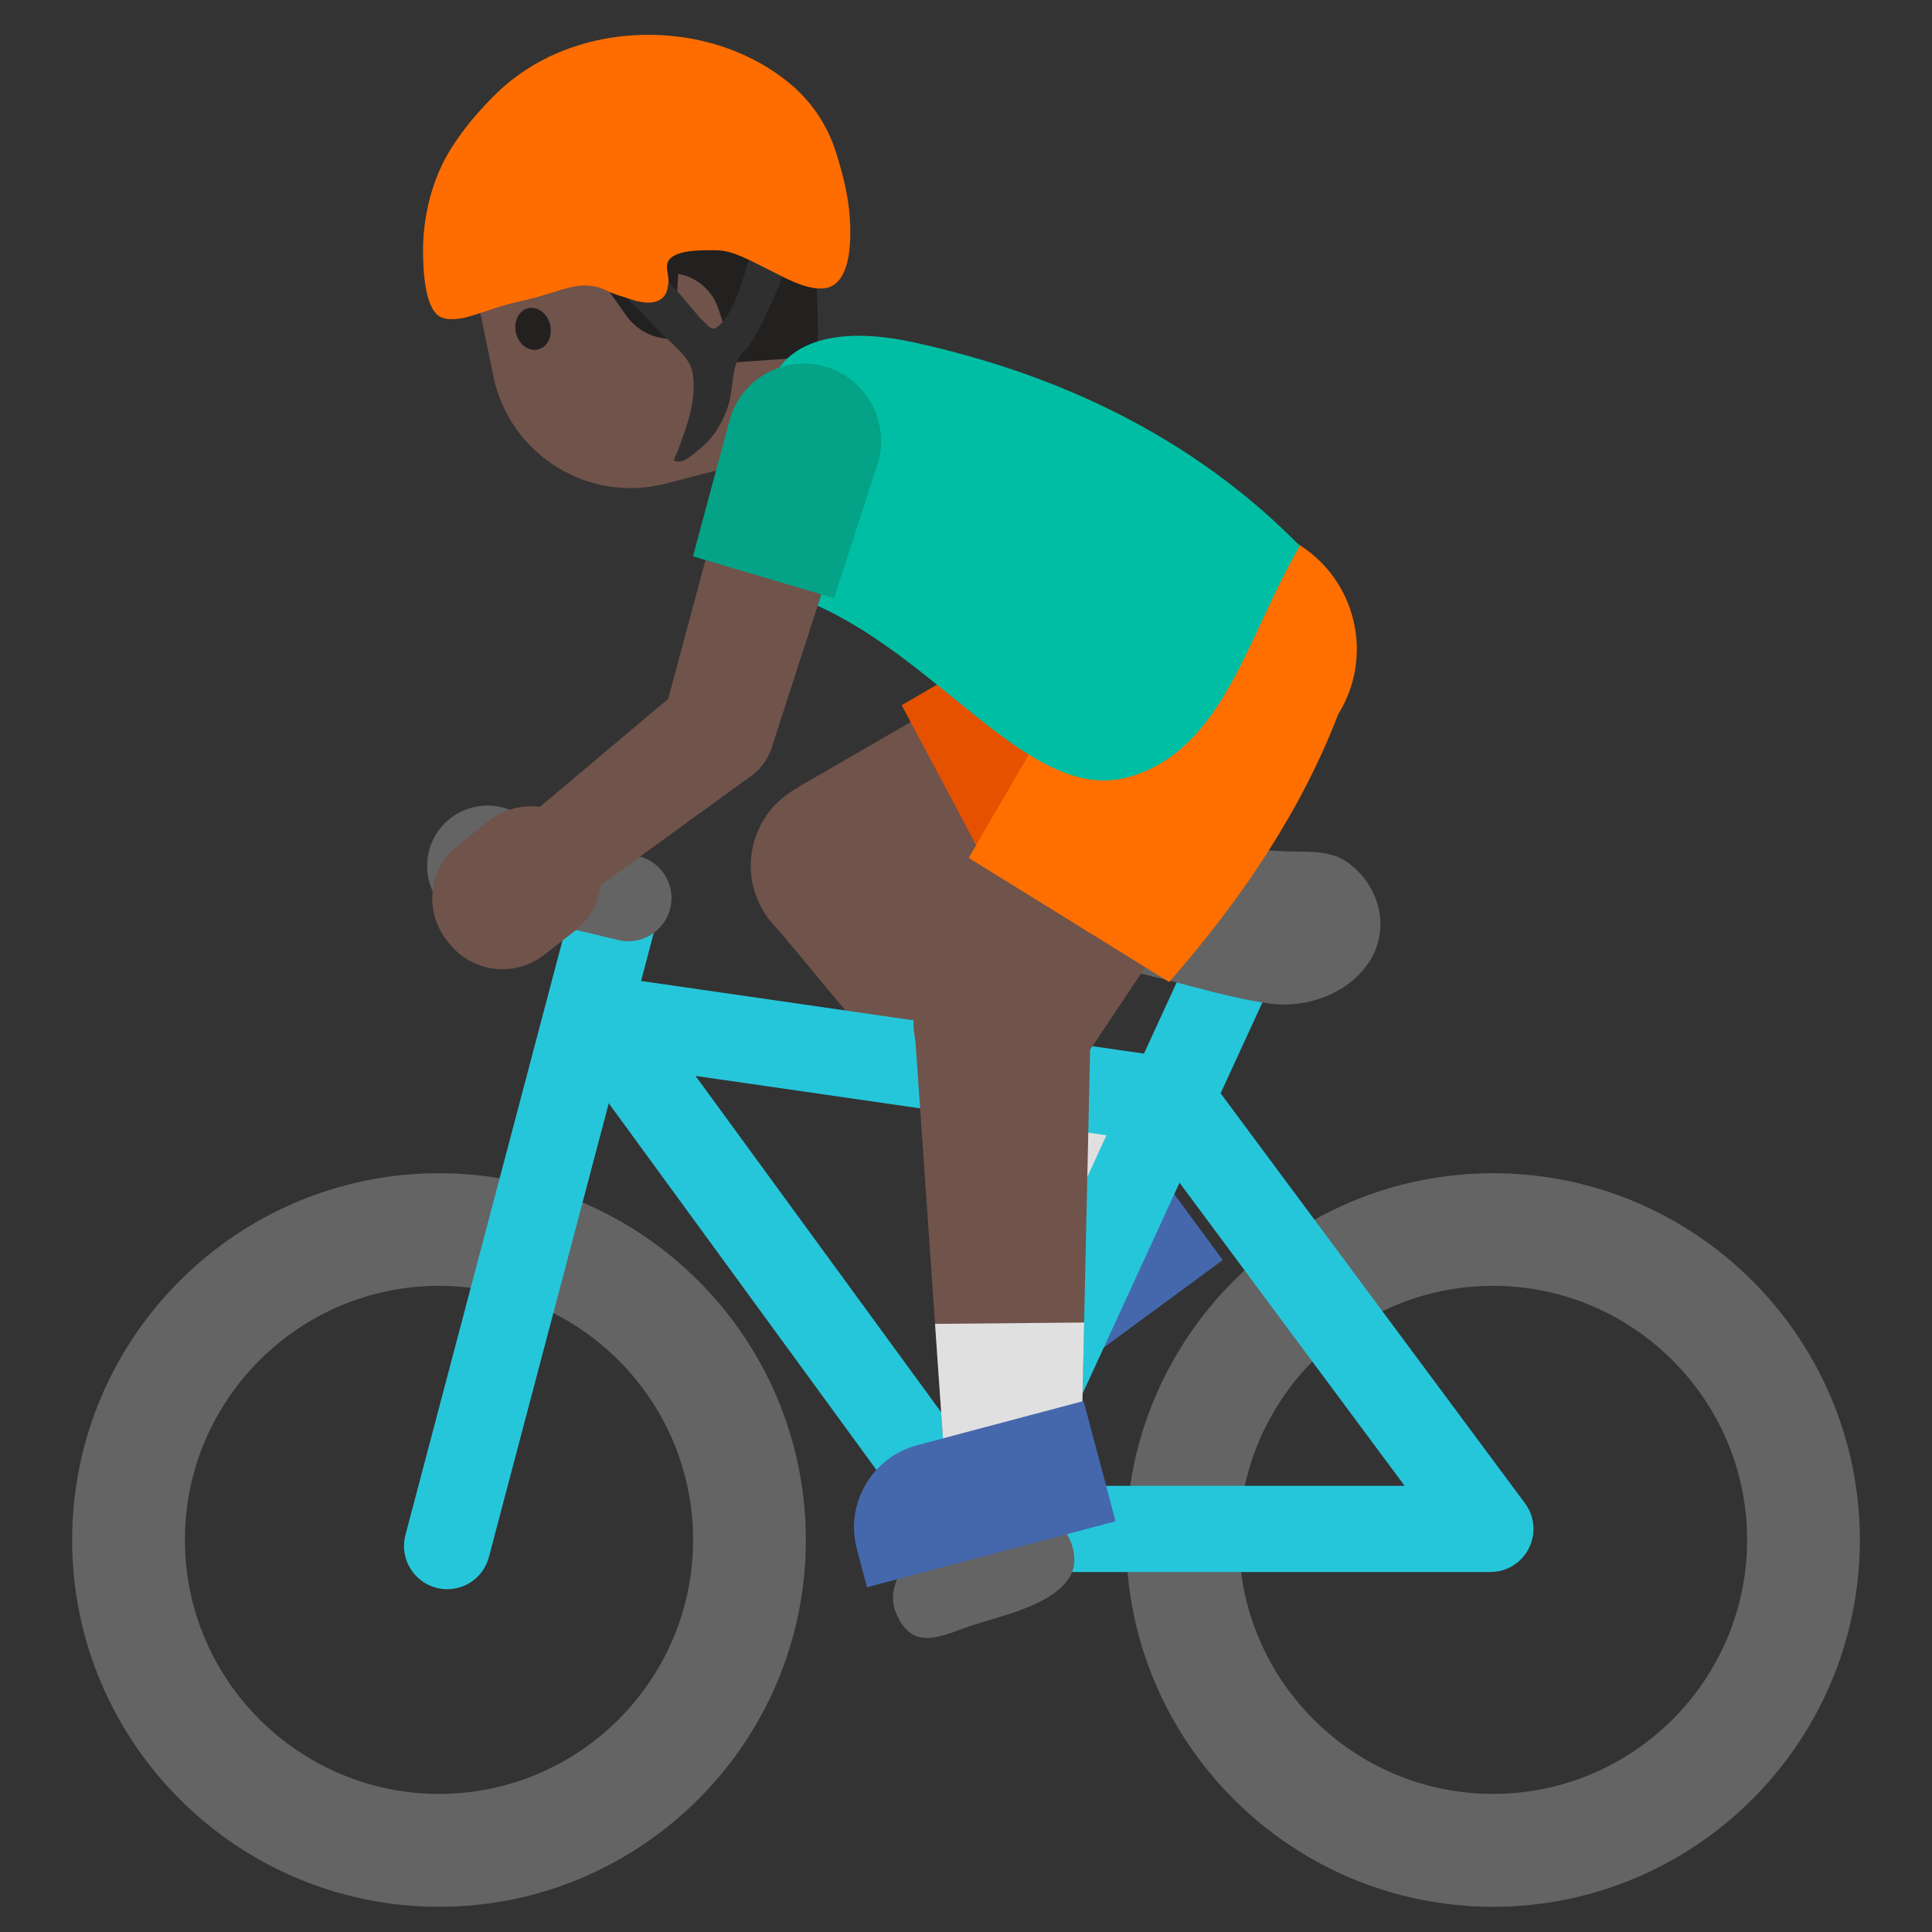 <?xml version="1.0" encoding="utf-8"?>
<!-- Generator: Adobe Illustrator 19.2.1, SVG Export Plug-In . SVG Version: 6.00 Build 0)  -->
<svg version="1.1" xmlns="http://www.w3.org/2000/svg" xmlns:xlink="http://www.w3.org/1999/xlink" x="0px" y="0px"
	 viewBox="0 0 128 128" style="enable-background:new 0 0 128 128;" xml:space="preserve">
<rect x="0" y="0" width="128" height="128" fill="#333333" stroke="none"/>
<g id="Layer_1">
	<path style="display:none;fill:#E39E49;" d="M-1171.7,65.14c0,0,9.08-0.67,16.3,0.96l-0.12-3.1c0,0-6.36-1.17-13.24-0.79
		c-2.31,0.13-5.39,0.04-7.58,0.58c-3.73,0.91-7.12,2.58-9.26,4.71l-3.59-8.76c0,0-2.76,1.94-3.14,2.33
		c-0.48,0.48-1.18,0.22-1.18,0.22c-0.03,0-0.03,0.03-0.04,0.06c0.7,0.51,1.37,1.14,1.97,2c1.09,1.55,2.7,3.92,4.34,6.34
		c-0.13,0.26-0.28,0.52-0.37,0.79c0,0-2.21,5.66,2.75,9.71c0,0,1.55,1.49,5.83,1.63c2.2,3.95-0.76,6.59-0.76,6.59
		c-4.16,3.61-9.08-0.39-9.08-0.39c-0.95-0.57-4.31-4.34-5.67-5.9l-5.96-7.22c0,0,0.19,0.93-0.19,1.32
		c-0.48,0.48-1.18,0.22-1.18,0.22c-0.02,0-0.02,0.03-0.03,0.04c0.46,0.36,0.93,0.77,1.38,1.28c2.15,2.41,4.7,5.61,6.65,8.14
		l-0.01-0.03l0.93,1.23c3.47,4.37,3.18,5.78,3.18,5.78c0.14,3.69-3.93,4.96-3.93,4.96c-3.8,1.39-7.62-2.23-7.62-2.23
		c-1.29-1.2-6.24-6.2-6.24-6.2l3.31,6.1c3.03,3.5,5.79,4.41,5.79,4.41c5.79,2.12,9.63-2.14,9.63-2.14c1.4-1.67,1.41-3.46,1.41-3.46
		c0.03-1.06-0.23-2.09-0.64-3.06c5.56,2.93,9.77-0.44,9.77-0.44c3.51-3.15,2.59-7.24,1.91-9.08c0.61-0.05,1.25-0.12,1.95-0.23
		c3.47-0.53,5.64-0.87,7.86-0.78c0,0,6.12,0.22,7.5,3.87c0,0,0.48,1.69-0.04,3.99c0,0-0.11,1.81,1.04,1.91
		c0.6,0.05,1.86-0.64,2.48-1.6c0,0,0.78-1.01,0.67-3.07c0,0,0.19-3.18-3.4-5.57c0,0-2.5-1.82-5.56-2.1
		c-3.26-0.31-4.43-0.5-9.53,0.24c0,0-5.44,0.96-9.26-0.56c0,0-3.22-1.45-2.05-5.45C-1184.69,72.38-1182.99,66.25-1171.7,65.14z"/>
</g>
<g id="Layer_4">
</g>
<g id="Layer_3">
</g>
<g id="Layer_2">
	<g>
		<path style="fill:#4568AD;" d="M81.01,83.48l-13.72,10.1l-1.55-2.11c-1.84-2.5-1.3-6.02,1.2-7.86l9.19-6.76L81.01,83.48z"/>
		<polygon style="fill:#70534A;" points="58.35,62.49 52.86,52.16 77.91,37.67 84.37,49.83 		"/>
		<polygon style="fill:#70534A;" points="76.13,76.85 68.75,82.27 50.99,60.91 60.4,53.99 		"/>
		
			<ellipse transform="matrix(0.883 -0.469 0.469 0.883 -20.403 32.806)" style="fill:#70534A;" cx="55.6" cy="57.33" rx="5.84" ry="5.84"/>
		
			<ellipse transform="matrix(0.883 -0.469 0.469 0.883 -11.043 43.205)" style="fill:#584539;" cx="81.14" cy="43.75" rx="6.89" ry="6.89"/>
		<polygon style="fill:#E0E0E0;" points="71.61,70.28 63.65,76.13 68.75,82.27 76.13,76.85 		"/>
		<path style="fill:#E65100;" d="M88.5,39.85c-2.12-4-7.08-5.51-11.08-3.39l0-0.01L59.74,46.72l7.33,13.79l18.03-9.59
			C89.1,48.8,90.62,43.84,88.5,39.85z"/>
	</g>
	<g>
		<path style="fill:#646464;" d="M98.92,126.33c-13.4,0-24.31-10.9-24.31-24.3c0-13.4,10.91-24.3,24.31-24.3s24.3,10.9,24.3,24.3
			C123.22,115.43,112.32,126.33,98.92,126.33z M98.92,85.19c-9.28,0-16.83,7.55-16.83,16.83c0,9.28,7.55,16.83,16.83,16.83
			c9.28,0,16.83-7.55,16.83-16.83C115.75,92.75,108.2,85.19,98.92,85.19z"/>
		<path style="fill:#646464;" d="M29.09,126.33c-13.4,0-24.31-10.9-24.31-24.3c0-13.4,10.91-24.3,24.31-24.3
			c13.4,0,24.3,10.9,24.3,24.3C53.39,115.43,42.49,126.33,29.09,126.33z M29.09,85.19c-9.28,0-16.84,7.55-16.84,16.83
			c0,9.28,7.57,16.83,16.84,16.83c9.28,0,16.83-7.55,16.83-16.83C45.92,92.75,38.37,85.19,29.09,85.19z"/>
		<path style="fill:#26C6DA;" d="M77.7,75.82c-0.14,0-0.27-0.01-0.41-0.03l-37.93-5.48c-1.57-0.23-2.65-1.67-2.42-3.23
			c0.22-1.56,1.71-2.65,3.24-2.42l37.93,5.48c1.56,0.23,2.65,1.68,2.42,3.24C80.32,74.79,79.1,75.82,77.7,75.82z"/>
		<path style="fill:#26C6DA;" d="M64.46,104.15c-0.9,0-1.77-0.43-2.31-1.17L37.46,69.16c-0.93-1.27-0.65-3.06,0.62-3.99
			c1.28-0.93,3.06-0.65,3.99,0.62l21.83,29.89l15.67-34.1c0.65-1.43,2.36-2.06,3.79-1.4c1.43,0.66,2.07,2.35,1.4,3.79l-17.71,38.53
			c-0.42,0.92-1.3,1.55-2.32,1.65C64.64,104.15,64.55,104.15,64.46,104.15z"/>
		<path style="fill:#26C6DA;" d="M98.74,104.15H64.46c-1.57,0-2.85-1.28-2.85-2.86c0-1.58,1.28-2.85,2.85-2.85h28.6L75.4,74.66
			c-0.94-1.27-0.68-3.06,0.59-4c1.27-0.94,3.06-0.68,4,0.59l21.04,28.34c0.65,0.87,0.75,2.02,0.26,2.99
			C100.81,103.54,99.82,104.15,98.74,104.15z"/>
		<path style="fill-rule:evenodd;clip-rule:evenodd;fill:#646464;" d="M89.05,56.98c-1.2-0.68-2.54-0.52-3.92-0.58
			c-1.67-0.08-3.35-0.16-5.03-0.26c-2.79-0.18-5.62,0.04-8.38-0.11c-1.6-0.09-3.13,1.1-3.68,2.53c-0.75,1.95,0.57,3.18,2.22,4.07
			c2.04,1.1,4.31,1.62,6.54,2.17c2.42,0.59,4.84,1.35,7.32,1.69c2.41,0.33,5.13-0.62,6.53-2.67c1.46-2.12,0.85-4.96-1.18-6.54
			C89.34,57.16,89.19,57.07,89.05,56.98z"/>
		<path style="fill-rule:evenodd;clip-rule:evenodd;fill:#646464;" d="M65.89,100.89c-0.25,0.09-0.5,0.18-0.75,0.25
			c-0.99,0.3-2.06,0.5-3,0.91c-1.74,0.77-3.62,2.83-2.76,4.85c1.07,2.51,2.89,1.53,4.87,0.84c1.97-0.68,5.48-1.34,6.64-3.29
			c0.86-1.45-0.32-3.87-1.98-4.14C67.9,100.14,66.87,100.54,65.89,100.89z"/>
		<path style="fill:#26C6DA;" d="M29.63,105.29c-0.25,0-0.49-0.03-0.74-0.1c-1.52-0.4-2.43-1.97-2.03-3.49l11.2-42.4
			c0.41-1.52,1.98-2.44,3.49-2.03c1.54,0.4,2.44,1.97,2.04,3.49l-11.2,42.4C32.05,104.45,30.89,105.29,29.63,105.29z"/>
		<path style="fill:#646464;" d="M41.63,62.36c-0.22,0-0.44-0.03-0.67-0.08l-8.9-2.13c-1.54-0.37-2.48-1.91-2.11-3.45
			c0.37-1.53,1.91-2.47,3.45-2.11l8.9,2.13c1.53,0.37,2.48,1.91,2.11,3.45C44.09,61.48,42.92,62.36,41.63,62.36z"/>
		<ellipse style="fill-rule:evenodd;clip-rule:evenodd;fill:#646464;" cx="32.3" cy="57.37" rx="4" ry="4"/>
	</g>
	<g>
		<polygon style="fill:#70534A;" points="71.38,70.8 61.43,64.64 75.77,39.5 87.48,46.75 		"/>
		<polygon style="fill:#70534A;" points="71.65,95.58 62.5,95.67 60.58,67.96 72.26,67.84 		"/>
		
			<ellipse transform="matrix(0.526 -0.85 0.85 0.526 -26.128 88.543)" style="fill:#70534A;" cx="66.4" cy="67.72" rx="5.84" ry="5.84"/>
		
			<ellipse transform="matrix(0.526 -0.85 0.85 0.526 1.995 89.837)" style="fill:#584539;" cx="81.63" cy="43.13" rx="6.89" ry="6.89"/>
		<polygon style="fill:#E0E0E0;" points="71.83,87.62 61.95,87.71 62.5,95.67 71.65,95.58 		"/>
		<path style="fill:#FF6F00;" d="M86.01,36.05c-3.85-2.38-8.9-1.19-11.28,2.65l-0.01,0L64.18,56.84l13.28,8.22
			c4.94-5.63,8.81-11.51,11.2-17.74C91.05,43.48,89.86,38.43,86.01,36.05z"/>
		<path style="fill:#4568AD;" d="M73.91,100.79l-16.47,4.37l-0.67-2.53c-0.8-3,0.99-6.08,3.99-6.88l11.03-2.93L73.91,100.79z"/>
	</g>
	<g>
		<path id="XMLID_1830_" style="fill:#70534A;" d="M53.3,22.31l2.79,8.16c0.49,1.43-0.27,2.99-1.71,3.48l-2.16,0.74
			c-1.24,0.42-2.6-0.09-3.26-1.22l-7.82-13.46L53.3,22.31z"/>
		<path id="XMLID_1829_" style="fill:#70534A;" d="M50.89,12.22l4.25,16.96L44.1,32.04c-5.13,1.33-10.33-1.91-11.41-7.1l-1.3-6.29
			c-1.2-5.82,2.87-11.4,8.78-12.03l2.34-0.25C46.37,5.96,49.94,8.46,50.89,12.22z"/>
		<path id="XMLID_1828_" style="fill:#232020;" d="M54.16,23.63L48.77,24l-1.18-3.56c-0.4-1.2-1.42-2.08-2.66-2.3l0,0l-0.23,4.3h0
			c-1.25,0.09-2.46-0.49-3.19-1.51l-1.45-2.04c-0.63-0.88-1.64-1.41-2.73-1.41l-6.12-0.01c0,0-1.96-8.02,5.71-10.96
			c1.32-0.51,2.65-0.93,3.94-1.29c5.98-1.64,12.02,2.41,12.8,8.56l0,0C54.07,17.05,54.24,20.34,54.16,23.63L54.16,23.63z"/>
		<path id="XMLID_1827_" style="fill:#232020;" d="M36.45,21.53c0.17,0.76-0.19,1.48-0.82,1.63c-0.62,0.14-1.27-0.35-1.45-1.11
			c-0.17-0.76,0.19-1.49,0.82-1.63C35.63,20.28,36.28,20.78,36.45,21.53"/>
	</g>
	<path style="fill:#00BEA4;" d="M51.16,25.18c-0.76,1.69-1.55,3.4-2.38,5.13c-1.47,3.11-0.27,7.89,3.37,9.05
		c9.47,3.01,15.74,14.03,22.59,12.13c6.34-1.76,7.89-9.4,11.38-15.32c-6.36-6.49-14.84-11.14-25.59-13.49
		C56.46,21.78,52.5,22.13,51.16,25.18z"/>
	<g>
		<polygon id="XMLID_1826_" style="fill:#70534A;" points="34.85,54.23 38.84,59.33 49.89,51.32 45.29,45.44 		"/>
		<polygon style="fill:#70534A;" points="51.15,49.46 43.99,47.34 49.09,28.36 57.21,30.76 		"/>
		
			<ellipse transform="matrix(0.284 -0.959 0.959 0.284 -12.35 80.265)" style="fill:#70534A;" cx="47.57" cy="48.4" rx="3.73" ry="3.73"/>
		<path style="fill:#70534A;" d="M29.74,62.48l-0.14-0.18c-1.54-1.96-1.19-4.8,0.77-6.33l2.03-1.59c1.96-1.54,4.8-1.19,6.33,0.77
			l0.14,0.18c1.54,1.96,1.19,4.8-0.77,6.33l-2.03,1.59C34.11,64.79,31.28,64.45,29.74,62.48z"/>
		
			<ellipse transform="matrix(0.284 -0.959 0.959 0.284 9.711 72.128)" style="fill:#584539;" cx="53.15" cy="29.56" rx="4.23" ry="4.23"/>
		<path style="fill:#04A287;" d="M54.71,24.3c-2.71-0.8-5.55,0.74-6.35,3.45l0,0l-2.45,9.11l9.35,2.77l2.91-8.98
			C58.96,27.95,57.42,25.11,54.71,24.3z"/>
	</g>
	<g>
		<path style="fill:#2F2F2F;" d="M41.93,20.15c0.73,0.72,1.43,1.48,2.17,2.2c0.71,0.7,1.63,1.37,1.8,2.43
			c0.26,1.71-0.38,3.44-0.97,5.02c-0.08,0.24-0.23,0.46-0.29,0.71c0.6,0.3,1.34-0.46,1.75-0.79c0.91-0.73,1.5-1.75,1.86-2.85
			c0.32-0.97,0.21-2.25,0.69-3.14c0.18-0.33,0.48-0.57,0.7-0.87c0.77-1.09,1.23-2.32,1.8-3.51c0.23-0.46,0.38-0.99,0.5-1.49
			c0.06-0.25,0.16-0.74,0.03-0.99c-0.12-0.22-0.51-0.27-0.72-0.34c-0.12-0.04-1.32-0.42-1.38-0.24c-0.11,0.43-0.2,0.86-0.36,1.26
			c-0.09,0.22-0.13,0.44-0.2,0.67c-0.31,1.01-0.93,2.9-1.87,3.5c-0.26,0.17-0.48-0.09-0.67-0.27c-0.35-0.32-0.64-0.68-0.95-1.04
			c-0.59-0.69-1.17-1.43-1.83-2.05c-0.26-0.24-0.48-0.52-0.72-0.77c-0.18-0.2-0.3-0.39-0.62-0.36c-0.21,0.03-0.42,0.25-0.59,0.37
			c-0.37,0.25-0.75,0.46-1.07,0.79c-0.1,0.1-0.26,0.22-0.32,0.34c-0.09,0.19-0.06,0.1,0.08,0.24
			C41.13,19.37,41.52,19.76,41.93,20.15z"/>
		<path style="fill:#FF6D00;" d="M36.91,3.52c-1.46,0.63-2.8,1.5-3.96,2.61c-1.38,1.33-2.91,3.17-3.72,4.91
			c-0.79,1.71-1.2,3.65-1.2,5.53c0,1.03,0.05,3.76,1.09,4.39c0.55,0.34,1.53,0.15,2.1-0.03c1.08-0.33,2.12-0.74,3.24-0.97
			c0.82-0.17,1.62-0.42,2.42-0.67c1.25-0.39,2.2-0.61,3.42,0.01c0.42,0.21,0.82,0.3,1.26,0.45c0.71,0.26,1.82,0.56,2.42-0.1
			c0.21-0.23,0.28-0.65,0.31-0.97c0.03-0.4-0.17-0.83-0.08-1.21c0.24-0.98,2.42-0.89,3.22-0.89c1.1,0,2.2,0.65,3.17,1.12
			c1.13,0.54,2.71,1.54,4,1.4c2.14-0.22,1.8-4.49,1.55-5.97c-0.18-1.06-0.46-2.1-0.79-3.12c-0.56-1.73-1.56-3.22-2.94-4.4
			C48.25,2.08,41.93,1.37,36.91,3.52z"/>
	</g>
	<g>
		<g id="XMLID_118_">
			<defs>
				<rect id="XMLID_119_" x="124" y="-3" width="128" height="128"/>
			</defs>
			<clipPath id="XMLID_2_">
				<use xlink:href="#XMLID_119_"  style="overflow:visible;"/>
			</clipPath>
			<g style="clip-path:url(#XMLID_2_);">
				<path id="XMLID_613_" d="M204.74,95.86c-5.7-1.08-27.77-1.08-33.47,0C153.22,99.29,140,107.25,140,124.22v20.9l48,0.01l48-0.01
					v-20.9C236,107.25,222.78,99.29,204.74,95.86z"/>
				<polygon style="fill:#FFFFFF;" points="187.52,95.05 203.54,97.27 203.54,132.17 187.52,132.17 				"/>
				<path style="fill:#444444;" d="M198.04,97.13c0,0,4.42,3.24,4.58,10.16c0.18,7.55-6.16,36.54-15.58,53.11l14.68-2.22
					l15.98-38.55l-7.65-5.04l6.47-4.99c0,0-6.22-11-14.96-15.3c-4.25-0.76-12.37-1.1-14.03-1.05l-0.02,1.8L198.04,97.13z"/>
				<polygon style="fill:#FFFFFF;" points="187.52,95.05 171.5,97.27 171.5,132.17 187.52,132.17 				"/>
				<path style="fill:#444444;" d="M177,97.13c0,0-4.42,3.24-4.58,10.16c-0.18,7.55,6.16,36.54,15.58,53.11l-14.68-2.22
					l-15.98-38.55l7.65-5.04l-6.47-4.99c0,0,6.22-11,14.96-15.3c4.25-0.76,12.37-1.1,14.03-1.05l0.02,1.8L177,97.13z"/>
				<path id="XMLID_612_" style="fill:#35201A;" d="M187.97,108.35L187.97,108.35c-6.08,0-10.5-4.93-10.5-11.01V88h21v9.34
					C198.47,103.42,194.05,108.35,187.97,108.35z"/>
				<g>
					<g id="XMLID_609_">
						<path id="XMLID_125_" style="fill:#563E37;" d="M221.56,49.91c0,0,6.1,1.06,6.1,7.62c0,5.79-4.45,8.08-8.9,8.08v-15.7H221.56z
							"/>
						<path id="XMLID_610_" style="fill:#563E37;" d="M155.05,49.91c0,0-6.1,1.06-6.1,7.62c0,5.79,4.45,8.08,8.9,8.08v-15.7H155.05z
							"/>
					</g>
					<path id="XMLID_608_" style="fill:#70534A;" d="M188.31,6.91c-26.28,0-33.16,20.37-33.16,48.99
						c0,29.68,19.07,37.35,33.16,37.35c13.88,0,33.16-7.45,33.16-37.35C221.46,27.28,214.59,6.91,188.31,6.91z"/>
					<path id="XMLID_124_" style="fill:#232020;" d="M177.39,58.55c0,2.95-1.98,5.35-4.43,5.35c-2.45,0-4.44-2.4-4.44-5.35
						c0-2.96,1.99-5.36,4.44-5.36C175.41,53.2,177.39,55.59,177.39,58.55"/>
					<path id="XMLID_123_" style="fill:#232020;" d="M199.22,58.55c0,2.95,1.98,5.35,4.44,5.35c2.44,0,4.43-2.4,4.43-5.35
						c0-2.96-1.99-5.36-4.43-5.36C201.2,53.2,199.22,55.59,199.22,58.55"/>
					<path id="XMLID_122_" style="fill:#261819;" d="M197.9,76.63c-1.34,0-9.6,0-9.6,0s-8.25,0-9.6,0c-1.1,0-1.57,0.74-0.85,1.85
						c1.02,1.55,4.8,4.53,10.44,4.53c5.64,0,9.42-2.98,10.44-4.53C199.47,77.37,199,76.63,197.9,76.63z"/>
					<path id="XMLID_121_" style="fill:#35201A;" d="M192.94,68.48c-1.63,0.46-3.33,0.69-4.64,0.69c-1.31,0-3-0.23-4.64-0.69
						c-0.7-0.2-0.97,0.46-0.72,0.9c0.52,0.91,2.6,2.75,5.36,2.75c2.75,0,4.84-1.84,5.36-2.75
						C193.91,68.94,193.64,68.28,192.94,68.48z"/>
					<path id="XMLID_120_" style="fill:#211E1E;" d="M189.1,3.17c0,0-0.51-0.02-0.73-0.01c-0.22,0-0.73,0.01-0.73,0.01
						c-28.36,0.55-36.91,17.61-36.91,29.44c0,11.5,0.01,19.94,0.01,19.94s0.45-0.47,1.28-1.12c0.89-0.69,1.87-1.08,1.87-1.08
						l1.43,9.61l9.45-19.74c0.06-0.12,0.19-0.2,0.32-0.18l5.6,0.62c5.63,0.63,11.28,0.93,16.94,0.94v0.01
						c0.24,0,0.49-0.01,0.73-0.01c0.24,0,0.49,0.01,0.73,0.01V41.6c5.65-0.02,11.31-0.32,16.94-0.94l5.6-0.62
						c0.13-0.01,0.26,0.06,0.32,0.18l9.45,19.74l1.43-9.61c0,0,0.98,0.39,1.87,1.08c0.83,0.65,1.28,1.12,1.28,1.12
						s0.01-8.45,0.01-19.94C226.01,20.78,217.46,3.71,189.1,3.17z"/>
				</g>
			</g>
			<g style="clip-path:url(#XMLID_2_);">
				<g>
					<g>
						<path d="M189.37,106.13c1.55-1.07,3.01-1.84,4.5-2.79c1.19-0.76,3.2-2.17,5.09-1.45c1.6,0.61,1.03,2.8,1.03,5.66
							c0,3.36,0.57,5.31-0.7,5.87c-1.71,0.76-3.96-0.58-5.84-1.4c-1.07-0.46-4.13-1.86-4.65-2.67
							C188.29,108.55,188.31,106.66,189.37,106.13z"/>
						<path style="fill:#444444;" d="M197.28,105.84c0.03,0.24-1.66,0.78-3.79,1.22c-2.13,0.44-3.88,0.6-3.91,0.36
							s1.66-0.78,3.79-1.22C195.49,105.77,197.25,105.6,197.28,105.84z"/>
						<path style="fill:#444444;" d="M197.31,109.83c-0.02,0.24-1.78,0.18-3.92-0.13c-2.14-0.31-3.86-0.75-3.84-0.99
							s1.78-0.18,3.92,0.13C195.61,109.15,197.33,109.59,197.31,109.83z"/>
					</g>
					<g>
						<path d="M185.63,106.13c-1.55-1.07-3.01-1.84-4.5-2.79c-1.19-0.76-3.2-2.17-5.09-1.45c-1.6,0.61-1.03,2.8-1.03,5.66
							c0,3.36-0.57,5.31,0.7,5.87c1.71,0.76,3.96-0.58,5.84-1.4c1.07-0.46,4.13-1.86,4.65-2.67
							C186.71,108.55,186.69,106.66,185.63,106.13z"/>
						<path style="fill:#444444;" d="M177.72,105.84c-0.03,0.24,1.66,0.78,3.79,1.22c2.13,0.44,3.88,0.6,3.91,0.36
							s-1.66-0.78-3.79-1.22C179.51,105.77,177.75,105.6,177.72,105.84z"/>
						<path style="fill:#444444;" d="M177.69,109.83c0.02,0.24,1.78,0.18,3.92-0.13c2.14-0.31,3.86-0.75,3.84-0.99
							c-0.02-0.24-1.78-0.18-3.92,0.13C179.39,109.15,177.67,109.59,177.69,109.83z"/>
					</g>
				</g>
				<path d="M190.92,108.16c0,1.95-1.53,3.07-3.42,3.07s-3.42-1.12-3.42-3.07s0.85-3.52,3.42-3.52
					C189.96,104.64,190.92,106.22,190.92,108.16z"/>
			</g>
		</g>
		<circle style="fill:#232020;" cx="187.5" cy="115.63" r="1.59"/>
		<circle style="fill:#232020;" cx="187.5" cy="121.08" r="1.59"/>
	</g>
</g>
</svg>
